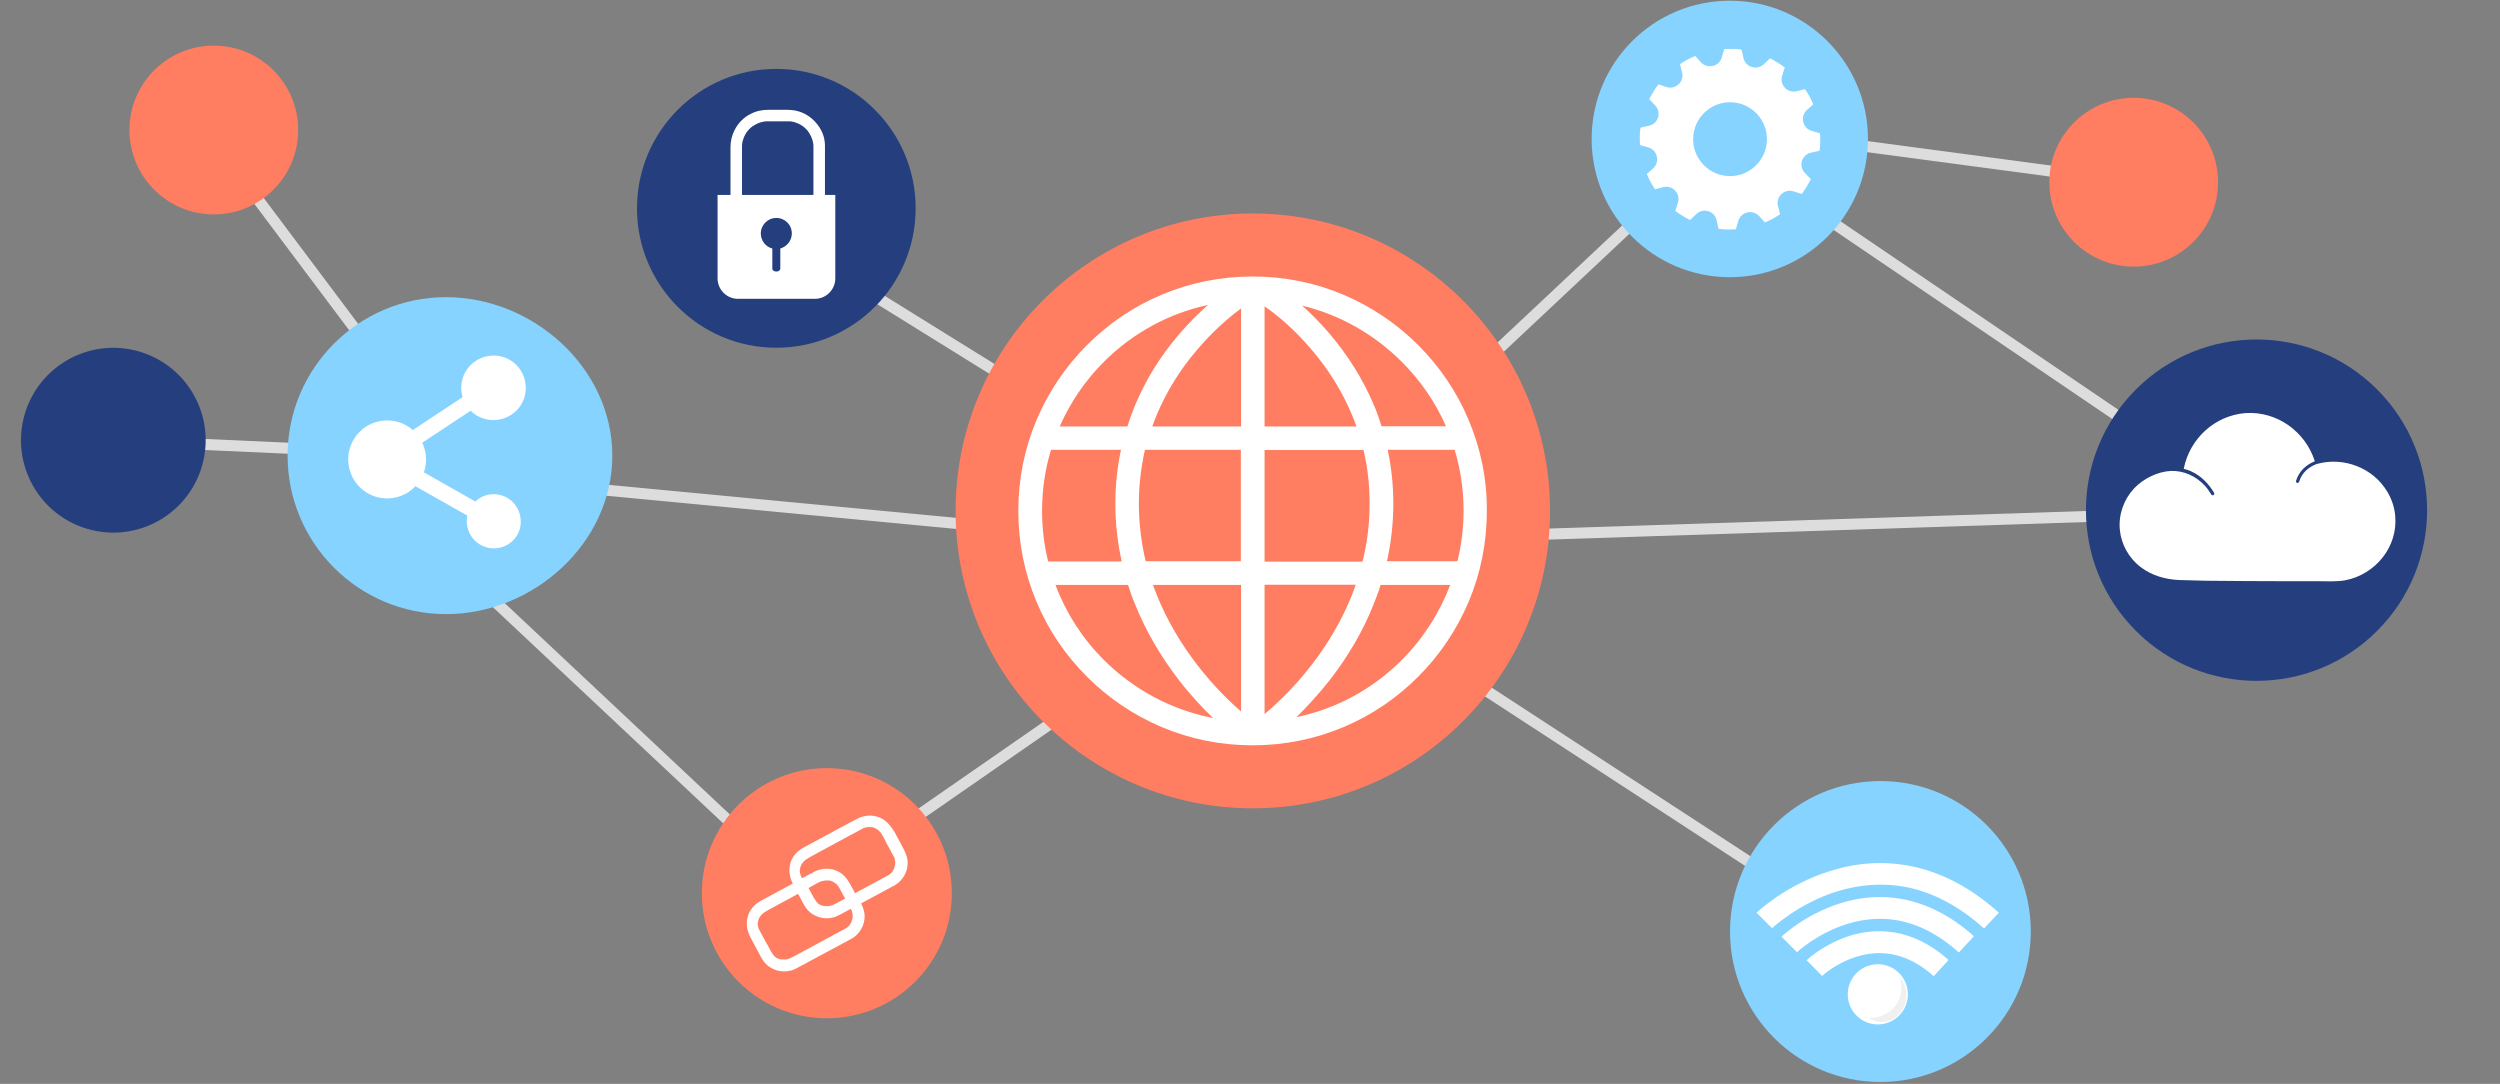 <?xml version="1.0" encoding="UTF-8"?> <svg xmlns="http://www.w3.org/2000/svg" width="775" height="336" viewBox="0 0 775 336" fill="none"><rect x="0" y="0" width="775" height="336" fill="#808080" stroke="none"/><path d="M35.229 134.783L35.073 138.205L139.346 142.947L139.502 139.525L35.229 134.783Z" fill="#DDDDDD"></path><path d="M65.128 39.217L62.391 41.274L138.135 142.225L140.872 140.169L65.128 39.217Z" fill="#DDDDDD"></path><path d="M445.625 210.492L446.062 202.62L449.485 202.475L450.359 207.868L451.962 207.066L450.724 213.772L447.227 214.428L445.625 210.492Z" fill="#EAC5B0"></path><path d="M536.528 38.092L536.076 41.487L661.266 58.182L661.719 54.787L536.528 38.092Z" fill="#DDDDDD"></path><path d="M119.567 152.339L117.225 154.837L248.593 278.142L250.935 275.644L119.567 152.339Z" fill="#DDDDDD"></path><path d="M538.337 46.735L536.416 49.57L698.531 159.558L700.452 156.723L538.337 46.735Z" fill="#DDDDDD"></path><path d="M399.788 170.829L248.807 275.549L250.757 278.365L401.739 173.645L399.788 170.829Z" fill="#DDDDDD"></path><path d="M244.889 73.48L243.085 76.391L399.811 173.665L401.615 170.754L244.889 73.48Z" fill="#DDDDDD"></path><path d="M109.443 142.787L109.119 146.198L400.612 173.877L400.935 170.467L109.443 142.787Z" fill="#DDDDDD"></path><path d="M536.213 38.578L395.249 170.946L397.592 173.444L538.556 41.075L536.213 38.578Z" fill="#DDDDDD"></path><path d="M397.291 170.717L395.423 173.588L581.957 295.135L583.825 292.265L397.291 170.717Z" fill="#DDDDDD"></path><path d="M706.2 156.461L400.724 166.436L400.835 169.86L706.312 159.885L706.2 156.461Z" fill="#DDDDDD"></path><path d="M388.374 250.579C439.262 250.579 480.514 209.3 480.514 158.379C480.514 107.459 439.262 66.18 388.374 66.18C337.486 66.18 296.233 107.459 296.233 158.379C296.233 209.3 337.486 250.579 388.374 250.579Z" fill="#FF7D61"></path><path d="M240.658 107.797C264.513 107.797 283.851 88.446 283.851 64.576C283.851 40.706 264.513 21.355 240.658 21.355C216.803 21.355 197.465 40.706 197.465 64.576C197.465 88.446 216.803 107.797 240.658 107.797Z" fill="#253E7D"></path><path d="M89.154 141.251C89.154 114.138 111.151 92.127 138.247 92.127C165.343 92.127 189.817 114.138 189.817 141.251C189.817 168.364 165.343 190.376 138.247 190.376C111.151 190.376 89.154 168.364 89.154 141.251Z" fill="#87D3FF"></path><path d="M256.318 315.665C277.719 315.665 295.068 298.305 295.068 276.89C295.068 255.475 277.719 238.115 256.318 238.115C234.917 238.115 217.568 255.475 217.568 276.89C217.568 298.305 234.917 315.665 256.318 315.665Z" fill="#FF7D61"></path><path d="M536.236 85.931C559.89 85.931 579.065 66.744 579.065 43.075C579.065 19.406 559.89 0.219 536.236 0.219C512.582 0.219 493.407 19.406 493.407 43.075C493.407 66.744 512.582 85.931 536.236 85.931Z" fill="#87D3FF"></path><path d="M582.925 335.417C608.671 335.417 629.542 314.533 629.542 288.771C629.542 263.008 608.671 242.124 582.925 242.124C557.18 242.124 536.309 263.008 536.309 288.771C536.309 314.533 557.18 335.417 582.925 335.417Z" fill="#87D3FF"></path><path d="M736.915 195.569C757.566 174.905 757.566 141.401 736.915 120.737C716.264 100.073 682.782 100.073 662.131 120.737C641.48 141.401 641.48 174.905 662.131 195.569C682.782 216.233 716.264 216.233 736.915 195.569Z" fill="#253E7D"></path><path d="M661.445 82.652C675.887 82.652 687.594 70.937 687.594 56.486C687.594 42.035 675.887 30.32 661.445 30.32C647.003 30.32 635.296 42.035 635.296 56.486C635.296 70.937 647.003 82.652 661.445 82.652Z" fill="#FF7D61"></path><path d="M66.283 66.471C80.724 66.471 92.432 54.756 92.432 40.305C92.432 25.854 80.724 14.14 66.283 14.14C51.841 14.14 40.134 25.854 40.134 40.305C40.134 54.756 51.841 66.471 66.283 66.471Z" fill="#FF7D61"></path><path d="M62.987 143.048C66.62 127.653 57.093 112.225 41.707 108.59C26.321 104.954 10.903 114.488 7.271 129.884C3.638 145.279 13.165 160.707 28.551 164.342C43.936 167.977 59.354 158.444 62.987 143.048Z" fill="#253E7D"></path><path d="M455.24 130.1C451.598 121.426 446.354 113.701 439.652 106.995C432.951 100.29 425.231 95.115 416.563 91.398C407.604 87.608 398.135 85.713 388.301 85.713C378.468 85.713 368.999 87.608 360.04 91.398C351.372 95.042 343.652 100.29 336.95 106.995C330.249 113.701 325.078 121.426 321.363 130.1C317.575 139.065 315.682 148.54 315.682 158.379C315.682 168.219 317.575 177.694 321.363 186.659C325.005 195.332 330.249 203.058 336.95 209.763C343.652 216.469 351.372 221.643 360.04 225.361C368.999 229.151 378.468 231.046 388.301 231.046C398.135 231.046 407.604 229.151 416.563 225.361C425.231 221.716 432.951 216.469 439.652 209.763C446.354 203.058 451.525 195.332 455.24 186.659C459.028 177.694 460.921 168.219 460.921 158.379C460.994 148.54 459.028 139.065 455.24 130.1ZM353.048 156.12C353.048 150.435 353.703 144.895 354.942 139.429H384.66V173.977H355.16C353.776 168.146 353.048 162.169 353.048 156.12ZM406.584 108.38C411.828 114.502 415.98 121.208 418.966 128.278C419.549 129.59 420.059 130.901 420.496 132.213H392.016V94.969C395.44 97.302 401.048 101.82 406.584 108.38ZM384.732 95.625V132.213H357.2C357.637 130.974 358.146 129.662 358.656 128.423C361.643 121.426 365.722 114.721 370.966 108.599C376.065 102.549 381.236 98.176 384.732 95.625ZM384.732 181.338V220.55C381.236 217.562 376.21 212.678 371.257 206.265C366.013 199.486 361.788 192.271 358.729 184.764C358.292 183.597 357.855 182.431 357.418 181.338H384.732ZM392.016 221.352V181.265H420.278C419.913 182.358 419.476 183.452 419.039 184.618C416.053 192.052 411.901 199.268 406.657 206.046C401.121 213.262 395.512 218.436 392.016 221.352ZM392.016 174.049V139.502H422.681C423.992 144.895 424.575 150.435 424.575 156.193C424.575 162.242 423.847 168.219 422.39 174.122H392.016V174.049ZM430.184 139.429H450.942C452.763 145.478 453.71 151.82 453.71 158.306C453.71 163.627 453.055 168.875 451.816 173.977H429.965C431.276 168.073 431.932 162.096 431.932 156.047C431.932 150.435 431.349 144.895 430.184 139.429ZM434.554 112.17C440.381 118.001 445.043 124.779 448.247 132.141H428.29C427.561 129.808 426.76 127.549 425.813 125.362C422.535 117.636 417.947 110.275 412.265 103.57C409.279 100.071 406.365 97.156 403.67 94.751C415.179 97.52 425.886 103.497 434.554 112.17ZM342.195 112.17C351.154 103.205 362.371 97.156 374.462 94.532C371.694 97.01 368.635 99.998 365.503 103.642C359.749 110.348 355.233 117.636 351.955 125.435C351.008 127.695 350.207 129.954 349.479 132.213H328.501C331.779 124.779 336.368 118.001 342.195 112.17ZM325.806 139.429H347.512C346.347 144.823 345.764 150.435 345.764 156.12C345.764 162.169 346.419 168.146 347.731 174.049H324.932C323.694 169.02 323.038 163.773 323.038 158.379C323.038 151.892 323.985 145.478 325.806 139.429ZM342.195 204.588C335.494 197.883 330.468 190.011 327.19 181.338H349.697C350.353 183.452 351.081 185.492 351.955 187.533C355.233 195.623 359.749 203.422 365.43 210.783C369.145 215.594 372.86 219.53 376.065 222.591C363.318 220.113 351.591 213.918 342.195 204.588ZM434.554 204.588C425.449 213.699 414.232 219.748 401.922 222.299C405.054 219.238 408.623 215.375 412.265 210.783C417.947 203.422 422.535 195.623 425.74 187.533C426.542 185.492 427.343 183.452 427.998 181.338H449.559C446.281 189.938 441.255 197.883 434.554 204.588Z" fill="white"></path><path d="M740.038 152.403C735.667 145.041 726.563 141.543 718.332 143.802C718.332 143.802 718.332 143.802 718.259 143.802C715.71 144.75 713.597 146.499 712.723 149.341C712.505 149.997 711.558 149.706 711.776 149.05C712.723 145.989 714.981 144.021 717.603 143C714.69 133.817 705.876 127.403 696.116 128.059C686.574 128.788 678.781 136.003 676.96 145.333C677.761 145.551 678.562 145.77 679.29 146.134C682.35 147.519 684.68 149.924 686.356 152.767C686.72 153.35 685.846 153.86 685.482 153.277C684.899 152.33 684.316 151.455 683.588 150.653C680.893 147.665 677.032 145.843 672.954 145.989C668.802 146.207 664.431 148.394 661.591 151.382C658.386 154.808 656.711 159.472 657.148 164.21C657.585 168.802 659.988 173.102 663.703 175.872C667.126 178.423 671.133 179.589 675.43 179.807C678.198 179.88 681.039 179.953 683.806 180.026C691.819 180.099 699.831 180.172 707.77 180.172C711.267 180.172 714.763 180.172 718.332 180.172C721.245 180.172 724.232 180.39 727.072 179.88C736.396 178.058 743.388 169.531 742.514 159.91C742.296 157.286 741.422 154.662 740.038 152.403Z" fill="white"></path><path d="M156.165 153.787C153.033 152.548 149.61 153.277 147.352 155.464L131.4 146.426C132.493 143.292 132.202 140.012 130.891 137.242L145.895 127.33C146.842 128.278 147.935 129.007 149.246 129.517C154.345 131.557 160.244 129.079 162.284 123.977C164.323 118.875 161.847 112.972 156.748 110.931C151.649 108.89 145.75 111.368 143.71 116.47C142.836 118.657 142.763 120.989 143.419 123.103L127.977 133.307C126.957 132.432 125.792 131.703 124.554 131.193C118.362 128.715 111.297 131.703 108.821 137.898C106.344 144.094 109.33 151.164 115.522 153.642C120.256 155.537 125.501 154.225 128.778 150.726L144.876 159.837C144.074 163.773 146.114 167.854 149.974 169.385C154.272 171.134 159.152 169.02 160.9 164.72C162.502 160.42 160.463 155.537 156.165 153.787Z" fill="white"></path><path d="M591.199 310.389C592.382 305.374 589.279 300.35 584.268 299.165C579.257 297.981 574.235 301.087 573.052 306.101C571.868 311.115 574.972 316.14 579.983 317.324C584.994 318.508 590.015 315.403 591.199 310.389Z" fill="white"></path><path opacity="0.06" d="M588.971 303.202C589.335 304.368 589.481 305.68 589.408 306.919C589.262 308.887 588.534 310.782 587.223 312.239C585.839 313.77 584.091 314.79 582.27 315.228C581.323 315.446 580.376 315.519 579.429 315.519H579.356C579.793 315.884 580.303 316.175 580.886 316.394C584.528 317.852 588.825 315.738 590.428 311.656C591.52 308.522 590.865 305.242 588.971 303.202Z" fill="black"></path><path d="M599.46 302.619C592.031 295.986 584.018 293.945 575.569 296.569C569.087 298.537 564.862 302.546 564.862 302.546L560.055 297.662C560.273 297.444 565.518 292.561 573.457 290.082C580.959 287.75 592.395 287.167 604.049 297.59L599.46 302.619Z" fill="white"></path><path d="M607.254 295.257C601.281 289.864 594.944 286.584 588.461 285.345C583.29 284.397 577.973 284.762 572.583 286.438C563.259 289.354 557.141 295.111 557.068 295.184L552.261 290.374C552.552 290.082 559.617 283.45 570.47 280.024C576.953 277.983 583.436 277.546 589.7 278.712C597.493 280.17 604.996 284.033 611.915 290.228L607.254 295.257Z" fill="white"></path><path d="M615.048 287.823C607.327 280.899 599.096 276.526 590.574 274.922C583.8 273.683 576.88 274.121 569.815 276.234C557.578 279.951 549.42 287.677 549.347 287.75L544.54 282.94C544.904 282.575 553.791 274.193 567.484 269.966C575.642 267.415 583.727 266.905 591.666 268.363C601.5 270.185 610.896 275.068 619.636 282.94L615.048 287.823Z" fill="white"></path><path d="M273.799 254.004C271.396 252.474 268.337 252.474 265.787 253.786C265.205 254.077 264.695 254.369 264.112 254.66C261.198 256.191 258.285 257.794 255.444 259.325C253.259 260.491 251.074 261.657 248.962 262.823C246.995 263.917 245.465 265.666 244.955 267.852C244.446 269.966 244.81 272.007 245.757 273.902C244.591 274.558 243.426 275.141 242.26 275.797C240.075 276.963 237.89 278.129 235.778 279.295C233.811 280.389 232.282 282.138 231.772 284.324C231.189 286.511 231.626 288.625 232.646 290.593C233.374 291.977 234.175 293.435 234.904 294.82C235.559 296.059 236.215 297.444 237.162 298.537C239.056 300.651 242.115 301.598 244.883 300.942C245.975 300.724 246.849 300.213 247.796 299.703C252.968 296.934 258.212 294.091 263.384 291.321C263.529 291.249 263.675 291.176 263.821 291.103C266.37 289.718 268.045 287.021 268.045 284.033C268.045 282.575 267.535 281.336 266.953 280.024C267.171 279.878 267.39 279.806 267.681 279.66C270.667 278.056 273.654 276.453 276.713 274.777C276.859 274.704 277.004 274.631 277.15 274.558C279.699 273.173 281.375 270.476 281.375 267.488C281.375 265.666 280.646 264.135 279.772 262.532C278.971 261.001 278.17 259.544 277.369 258.013C276.349 256.482 275.402 255.025 273.799 254.004ZM267.972 256.701C267.972 256.701 267.9 256.701 267.972 256.701V256.701ZM254.789 273.173C254.861 273.173 254.861 273.173 254.789 273.173C255.007 273.1 255.226 273.027 255.444 273.027C255.517 273.027 255.663 273.027 255.736 272.954H255.808H255.881C256.173 272.954 256.391 272.954 256.682 272.954H256.974C257.047 272.954 257.119 272.954 257.119 272.954C257.484 273.027 257.775 273.1 258.066 273.246C258.066 273.246 258.139 273.246 258.139 273.319C258.285 273.392 258.431 273.465 258.576 273.537C258.649 273.61 259.159 273.975 259.013 273.829C259.232 273.975 259.377 274.193 259.523 274.339C259.596 274.412 259.669 274.485 259.742 274.558C259.742 274.558 259.887 274.777 259.96 274.849C260.543 275.797 261.053 276.89 261.635 277.911C261.781 278.129 261.854 278.348 262 278.567C261.927 278.639 261.781 278.712 261.708 278.712C261.635 278.712 261.563 278.785 261.563 278.785C260.616 279.295 259.742 279.806 258.795 280.243C258.649 280.316 258.503 280.389 258.358 280.462C258.212 280.534 257.994 280.607 257.848 280.68C257.921 280.607 257.411 280.826 257.265 280.826C257.119 280.899 256.974 280.899 256.828 280.899H256.755C256.391 280.899 256.1 280.899 255.736 280.899C255.736 280.899 255.663 280.899 255.59 280.899C255.444 280.899 255.371 280.826 255.226 280.826C255.007 280.753 254.716 280.68 254.497 280.607H254.424C254.424 280.607 254.352 280.607 254.352 280.534C254.279 280.462 254.133 280.462 254.06 280.389C253.915 280.316 253.769 280.243 253.696 280.17C253.623 280.097 253.55 280.097 253.55 280.024C253.332 279.806 253.113 279.587 252.968 279.368C252.968 279.295 252.895 279.295 252.895 279.223C252.895 279.223 252.749 279.004 252.676 278.931C252.603 278.785 252.531 278.639 252.385 278.494C251.802 277.4 251.22 276.38 250.637 275.287C251.584 274.777 252.458 274.266 253.405 273.756C253.696 273.61 253.915 273.465 254.206 273.319C254.279 273.319 254.279 273.246 254.352 273.246C254.424 273.319 254.643 273.246 254.789 273.173ZM254.716 273.246C254.716 273.246 254.643 273.246 254.716 273.246V273.246ZM263.748 281.773C263.821 281.846 263.821 281.919 263.893 281.992C263.966 282.138 264.039 282.284 264.112 282.429C264.112 282.429 264.112 282.429 264.112 282.502C264.185 282.867 264.258 283.158 264.33 283.523C264.33 283.523 264.33 283.596 264.33 283.669C264.33 283.814 264.33 283.887 264.33 284.033C264.33 284.252 264.33 284.47 264.258 284.689L264.185 284.98C264.185 285.053 264.112 285.199 264.112 285.272C264.039 285.418 264.039 285.564 263.966 285.709C263.966 285.782 263.893 285.855 263.893 285.855C263.893 285.855 263.893 285.855 263.893 285.928C263.748 286.147 263.602 286.438 263.456 286.657C263.456 286.73 263.384 286.73 263.384 286.803L263.165 287.021C262.947 287.24 262.801 287.386 262.582 287.531L262.51 287.604C262.51 287.604 262.437 287.604 262.437 287.677C262.291 287.75 262.145 287.823 262 287.896C257.411 290.374 252.822 292.852 248.233 295.33C247.286 295.84 246.412 296.351 245.465 296.788C245.32 296.861 245.174 296.934 245.028 297.006C244.883 297.079 244.664 297.152 244.518 297.225C244.591 297.152 244.081 297.371 243.936 297.371C243.79 297.444 243.644 297.444 243.499 297.444H243.426C243.062 297.444 242.77 297.444 242.406 297.444C242.406 297.444 242.333 297.444 242.26 297.444C242.115 297.444 242.042 297.371 241.896 297.371C241.678 297.298 241.386 297.225 241.168 297.152H241.095C241.095 297.152 241.022 297.152 241.022 297.079C240.949 297.006 240.804 297.006 240.731 296.934C240.585 296.861 240.439 296.788 240.367 296.715C240.294 296.642 240.221 296.642 240.221 296.569C240.002 296.35 239.784 296.132 239.638 295.913C239.638 295.84 239.565 295.84 239.565 295.767C239.565 295.767 239.42 295.549 239.347 295.476C239.274 295.33 239.201 295.184 239.056 295.039C238.4 293.8 237.744 292.56 237.016 291.321C236.506 290.301 235.924 289.354 235.414 288.333C235.341 288.26 235.341 288.114 235.268 288.042C235.268 288.042 235.268 287.969 235.195 287.969V287.896C235.122 287.604 235.049 287.386 234.977 287.094C234.977 287.021 234.904 286.73 234.904 286.803C234.904 286.73 234.904 286.657 234.904 286.584C234.904 286.438 234.904 286.292 234.904 286.219C234.904 286.147 234.977 285.782 234.977 285.782C235.049 285.564 235.049 285.345 235.122 285.126C235.195 284.98 235.195 284.908 235.268 284.762C235.268 284.762 235.341 284.689 235.341 284.616C235.414 284.397 235.559 284.179 235.705 284.033C235.778 283.96 235.851 283.814 235.924 283.741C235.924 283.741 236.142 283.523 236.215 283.45C236.433 283.231 236.579 283.085 236.798 282.94L236.87 282.867C237.016 282.794 237.162 282.721 237.307 282.648L237.38 282.575C237.599 282.429 237.89 282.284 238.109 282.138C239.201 281.555 240.221 280.972 241.314 280.389C243.353 279.295 245.32 278.202 247.359 277.109C247.359 277.109 247.359 277.182 247.432 277.182L247.578 277.4C247.723 277.692 247.942 278.056 248.088 278.348C248.743 279.587 249.399 280.972 250.346 282.065C252.239 284.179 255.299 285.126 258.066 284.47C259.159 284.252 260.033 283.741 260.98 283.231C261.781 282.794 262.582 282.357 263.384 281.919C263.529 281.919 263.602 281.846 263.748 281.773ZM274.892 261.511C275.548 262.75 276.276 264.062 276.932 265.301C277.004 265.374 277.004 265.447 277.077 265.52C277.15 265.666 277.223 265.812 277.296 265.957C277.296 265.957 277.296 265.957 277.296 266.03C277.369 266.395 277.441 266.686 277.514 267.051C277.514 267.051 277.514 267.124 277.514 267.196C277.514 267.342 277.514 267.415 277.514 267.561C277.514 267.78 277.514 267.998 277.441 268.217L277.369 268.508C277.369 268.581 277.296 268.727 277.296 268.8C277.223 268.946 277.223 269.091 277.15 269.237C277.15 269.31 277.077 269.383 277.077 269.383C277.077 269.383 277.077 269.383 277.077 269.456C276.932 269.675 276.786 269.966 276.64 270.185C276.64 270.258 276.567 270.258 276.567 270.331L276.349 270.549C276.13 270.768 275.985 270.914 275.766 271.059L275.693 271.132C275.693 271.132 275.62 271.132 275.62 271.205C275.475 271.278 275.329 271.351 275.183 271.424C272.051 273.1 268.919 274.849 265.714 276.526C265.496 276.672 265.277 276.744 265.059 276.89C264.622 276.088 264.258 275.36 263.821 274.558C262.947 272.954 262 271.497 260.397 270.476C257.994 268.946 254.934 268.946 252.385 270.258C251.802 270.549 251.292 270.841 250.71 271.132C250.054 271.497 249.399 271.861 248.67 272.226C248.597 272.08 248.525 272.007 248.452 271.861C248.379 271.788 248.379 271.642 248.306 271.57C248.306 271.57 248.306 271.497 248.233 271.497V271.424C248.16 271.132 248.088 270.914 248.015 270.622C248.015 270.549 247.942 270.258 247.942 270.331C247.942 270.258 247.942 270.185 247.942 270.112C247.942 269.966 247.942 269.82 247.942 269.747C247.942 269.675 248.015 269.31 248.015 269.31C248.088 269.091 248.088 268.873 248.16 268.654C248.233 268.508 248.233 268.436 248.306 268.29C248.306 268.29 248.379 268.217 248.379 268.144C248.452 267.925 248.597 267.707 248.743 267.561C248.816 267.488 248.889 267.342 248.962 267.269C248.962 267.269 249.18 267.051 249.253 266.978C249.471 266.759 249.617 266.613 249.836 266.468L249.908 266.395C250.054 266.322 250.2 266.249 250.346 266.176L250.418 266.103C250.637 265.957 250.928 265.812 251.147 265.666C252.239 265.083 253.259 264.5 254.352 263.917C257.265 262.313 260.179 260.783 263.092 259.179C264.185 258.596 265.277 258.013 266.37 257.43C266.661 257.284 266.88 257.138 267.171 256.993C267.244 256.993 267.244 256.92 267.317 256.92C267.535 256.847 267.681 256.701 267.9 256.628C267.9 256.628 267.9 256.628 267.972 256.628C268.191 256.555 268.409 256.482 268.628 256.482C268.701 256.482 268.846 256.482 268.919 256.409H268.992H269.065C269.356 256.409 269.575 256.409 269.866 256.409H270.158C270.23 256.409 270.303 256.409 270.303 256.409C270.667 256.482 270.959 256.555 271.25 256.701C271.25 256.701 271.323 256.701 271.323 256.774C271.469 256.847 271.614 256.92 271.76 256.993C271.833 257.065 272.343 257.43 272.197 257.284C272.416 257.43 272.561 257.649 272.707 257.794C272.78 257.867 272.853 257.94 272.925 258.013C272.925 258.013 273.071 258.232 273.144 258.305C273.872 259.398 274.382 260.491 274.892 261.511Z" fill="white"></path><path d="M253.477 38.702C252.02 36.734 249.981 35.276 247.65 34.547C246.048 34.037 244.445 34.037 242.916 34.037H238.4C236.287 34.037 234.466 34.402 232.791 35.276C230.606 36.297 228.785 38.192 227.692 40.378C226.891 41.982 226.454 43.731 226.454 45.626V69.386H230.023V45.553C230.023 44.606 230.096 43.95 230.46 43.002C230.679 42.273 231.261 41.18 231.771 40.597C232.427 39.795 233.082 39.212 234.029 38.702C234.903 38.192 235.705 37.9 236.87 37.681C236.943 37.681 237.089 37.682 237.453 37.609C237.598 37.609 237.817 37.609 237.963 37.609H244.227C245.174 37.609 245.829 37.681 246.776 38.046C247.504 38.265 248.597 38.848 249.18 39.358C249.981 40.014 250.564 40.67 251.073 41.617C251.583 42.492 251.875 43.294 252.093 44.46C252.093 44.533 252.093 44.678 252.166 45.043C252.166 45.189 252.166 45.407 252.166 45.553V69.386H255.735V45.553C255.808 43.002 255.007 40.67 253.477 38.702Z" fill="white"></path><path d="M222.448 60.422V86.296C222.448 89.794 225.289 92.637 228.785 92.637H252.603C256.1 92.637 258.94 89.794 258.94 86.296V60.422H222.448ZM241.896 77.04V83.308C241.896 83.745 241.386 84.182 240.658 84.182C240.002 84.182 239.42 83.818 239.42 83.308V77.04C237.38 76.529 235.851 74.634 235.851 72.375C235.851 69.751 237.963 67.564 240.658 67.564C243.353 67.564 245.465 69.678 245.465 72.375C245.465 74.561 243.936 76.456 241.896 77.04Z" fill="white"></path><path d="M540.461 17.93L539.878 15.379C539.004 15.233 538.057 15.16 537.183 15.16C536.309 15.16 535.362 15.16 534.488 15.233L533.759 17.784C532.958 20.626 529.316 21.501 527.277 19.314L525.529 17.347C523.853 18.003 522.251 18.877 520.794 19.898L521.45 22.448C522.178 25.364 519.41 27.915 516.57 26.967L514.093 26.166C513 27.623 512.054 29.154 511.252 30.757L513.073 32.652C515.186 34.766 514.093 38.41 511.107 38.993L508.557 39.577C508.412 40.451 508.339 41.399 508.339 42.273C508.339 43.148 508.339 44.095 508.412 44.97L510.961 45.699C513.802 46.501 514.676 50.145 512.491 52.186L510.524 53.935C511.18 55.611 512.054 57.215 513.073 58.672L515.623 58.016C518.536 57.288 521.086 60.057 520.139 62.9L519.337 65.378C520.794 66.471 522.324 67.419 523.926 68.22L525.82 66.398C527.932 64.285 531.574 65.378 532.157 68.366L532.74 70.917C533.614 71.063 534.561 71.136 535.435 71.136C536.309 71.136 537.256 71.136 538.13 71.063L538.858 68.512C539.659 65.669 543.301 64.795 545.341 66.981L547.089 68.949C548.764 68.293 550.367 67.419 551.823 66.398L551.168 63.847C550.439 60.932 553.207 58.381 556.048 59.328L558.524 60.13C559.617 58.672 560.564 57.142 561.365 55.538L559.544 53.643C557.432 51.53 558.524 47.885 561.511 47.302L564.06 46.719C564.206 45.845 564.279 44.897 564.279 44.023C564.279 43.148 564.279 42.2 564.206 41.326L561.657 40.597C558.816 39.795 557.942 36.151 560.127 34.11L562.094 32.361C561.438 30.684 560.564 29.081 559.544 27.623L556.995 28.279C554.081 29.008 551.532 26.239 552.479 23.396L553.28 20.918C551.823 19.825 550.294 18.877 548.691 18.075L546.798 19.898C544.685 21.938 541.043 20.845 540.461 17.93ZM547.744 43.512C547.526 49.853 542.209 54.809 535.945 54.591C529.608 54.372 524.655 49.052 524.873 42.783C525.092 36.443 530.409 31.486 536.673 31.705C542.937 31.851 547.963 37.171 547.744 43.512Z" fill="white"></path></svg> 